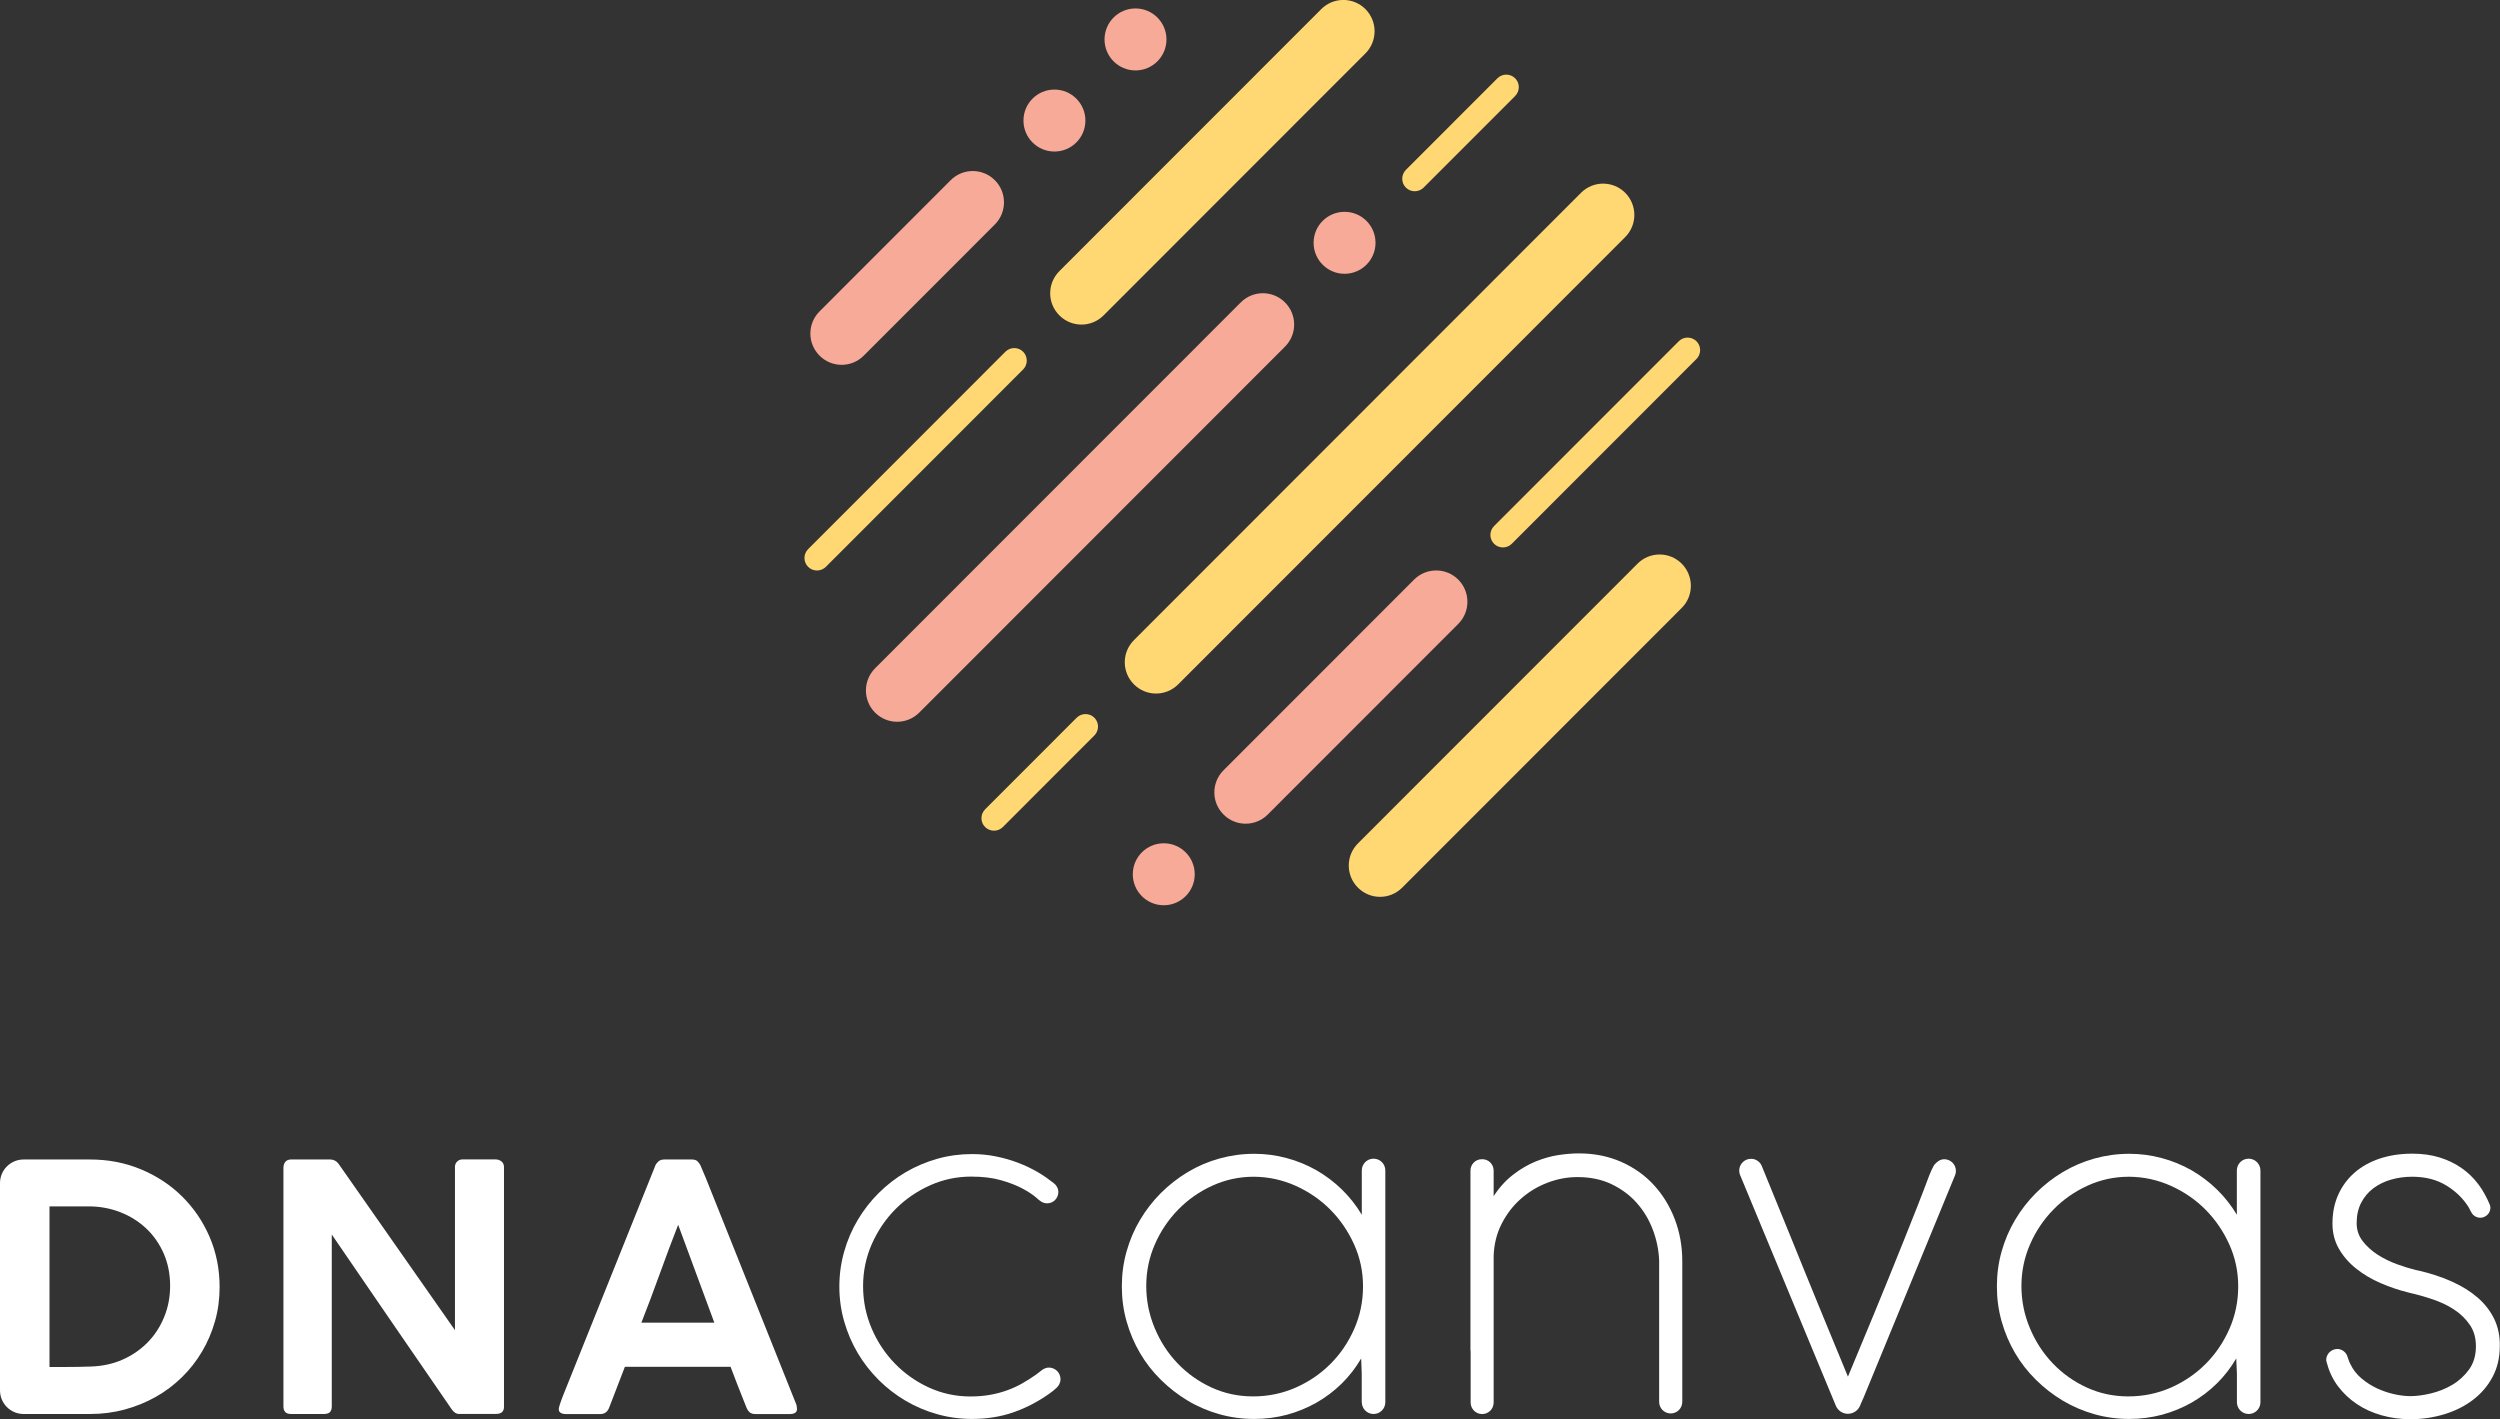<svg width="192" height="109" viewBox="0 0 192 109" fill="none" xmlns="http://www.w3.org/2000/svg">
<rect x="0" y="0" width="192" height="109" fill="#333333" stroke="none"/>
<g clip-path="url(#clip0_4274_2639)">
<path d="M84.329 55.801C84.329 56.046 84.236 56.295 84.049 56.482L77.018 63.517C76.644 63.891 76.036 63.891 75.657 63.517C75.278 63.143 75.284 62.535 75.657 62.156L82.688 55.121C83.062 54.747 83.67 54.747 84.049 55.121C84.236 55.313 84.329 55.557 84.329 55.801Z" fill="#FFD773"/>
<path d="M105.568 2.4C105.568 3.013 105.334 3.632 104.867 4.099L84.755 24.222C83.815 25.163 82.299 25.163 81.359 24.222C80.419 23.282 80.419 21.765 81.359 20.824L101.471 0.701C102.41 -0.239 103.927 -0.239 104.867 0.701C105.334 1.174 105.568 1.787 105.568 2.4Z" fill="#FFD773"/>
<path d="M78.856 27.693C78.856 27.937 78.763 28.187 78.576 28.374L63.424 43.535C63.05 43.909 62.442 43.909 62.063 43.535C61.689 43.161 61.689 42.553 62.063 42.173L77.215 27.012C77.589 26.638 78.197 26.638 78.576 27.012C78.763 27.2 78.856 27.449 78.856 27.693Z" fill="#FFD773"/>
<path d="M77.106 15.54C77.106 16.153 76.873 16.771 76.405 17.239L66.337 27.313C65.397 28.254 63.881 28.254 62.941 27.313C62.001 26.373 62.001 24.856 62.941 23.916L73.009 13.841C73.949 12.901 75.466 12.901 76.405 13.841C76.873 14.309 77.106 14.922 77.106 15.54Z" fill="#F8AA98"/>
<path d="M112.697 46.215C112.697 46.828 112.463 47.447 111.996 47.914L97.363 62.556C96.423 63.496 94.907 63.496 93.967 62.556C93.027 61.615 93.027 60.098 93.967 59.158L108.6 44.516C109.54 43.576 111.056 43.576 111.996 44.516C112.463 44.984 112.697 45.602 112.697 46.215Z" fill="#F8AA98"/>
<path d="M125.518 16.507C125.518 17.12 125.284 17.738 124.817 18.206L90.483 52.56C89.543 53.5 88.027 53.5 87.087 52.56C86.147 51.619 86.147 50.102 87.087 49.162L121.421 14.808C122.361 13.867 123.877 13.867 124.817 14.808C125.279 15.275 125.518 15.889 125.518 16.507Z" fill="#FFD773"/>
<path d="M107.691 13.727C107.691 13.483 107.785 13.233 107.972 13.046L115.003 6.012C115.377 5.637 115.984 5.637 116.363 6.012C116.737 6.386 116.737 6.994 116.363 7.373L109.332 14.408C108.958 14.782 108.351 14.782 107.972 14.408C107.785 14.221 107.691 13.976 107.691 13.727Z" fill="#FFD773"/>
<path d="M66.503 53.027C66.503 52.414 66.737 51.796 67.204 51.328L95.291 23.225C96.231 22.284 97.747 22.284 98.687 23.225C99.627 24.165 99.627 25.682 98.687 26.623L70.6 54.726C69.66 55.667 68.144 55.667 67.204 54.726C66.737 54.259 66.503 53.64 66.503 53.027Z" fill="#F8AA98"/>
<path d="M130.571 26.887C130.571 27.132 130.477 27.381 130.29 27.568L116.104 41.763C115.73 42.137 115.122 42.137 114.743 41.763C114.369 41.389 114.369 40.781 114.743 40.401L128.93 26.207C129.304 25.833 129.911 25.833 130.29 26.207C130.477 26.399 130.571 26.643 130.571 26.887Z" fill="#FFD773"/>
<path d="M129.859 44.989C129.859 45.602 129.626 46.221 129.158 46.688L107.686 68.172C106.747 69.113 105.23 69.113 104.29 68.172C103.35 67.232 103.35 65.715 104.29 64.774L125.762 43.29C126.702 42.35 128.218 42.35 129.158 43.29C129.62 43.758 129.859 44.376 129.859 44.989Z" fill="#FFD773"/>
<path d="M87.206 5.409C88.52 5.409 89.585 4.343 89.585 3.029C89.585 1.715 88.52 0.649 87.206 0.649C85.893 0.649 84.828 1.715 84.828 3.029C84.828 4.343 85.893 5.409 87.206 5.409Z" fill="#F8AA98"/>
<path d="M103.262 21.027C104.576 21.027 105.64 19.961 105.64 18.647C105.64 17.333 104.576 16.268 103.262 16.268C101.949 16.268 100.884 17.333 100.884 18.647C100.884 19.961 101.949 21.027 103.262 21.027Z" fill="#F8AA98"/>
<path d="M89.377 69.523C90.69 69.523 91.755 68.458 91.755 67.144C91.755 65.829 90.69 64.764 89.377 64.764C88.063 64.764 86.999 65.829 86.999 67.144C86.999 68.458 88.063 69.523 89.377 69.523Z" fill="#F8AA98"/>
<path d="M80.98 11.638C82.294 11.638 83.359 10.573 83.359 9.259C83.359 7.944 82.294 6.879 80.98 6.879C79.667 6.879 78.602 7.944 78.602 9.259C78.602 10.573 79.667 11.638 80.98 11.638Z" fill="#F8AA98"/>
<path d="M21.773 89.641C21.773 89.475 21.825 89.334 21.923 89.22C22.022 89.106 22.167 89.049 22.349 89.049H25.377C25.501 89.049 25.615 89.08 25.724 89.137C25.834 89.194 25.932 89.282 26.02 89.407C27.521 91.548 29.006 93.673 30.481 95.782C31.956 97.892 33.441 100.017 34.941 102.157V89.547C34.967 89.392 35.035 89.267 35.139 89.178C35.243 89.09 35.372 89.043 35.518 89.043H38.057C38.234 89.043 38.384 89.095 38.514 89.199C38.639 89.303 38.706 89.449 38.706 89.62V108.049C38.706 108.408 38.498 108.59 38.088 108.59H35.232C35.04 108.59 34.858 108.47 34.692 108.236C33.15 105.997 31.613 103.763 30.081 101.529C28.549 99.294 27.017 97.055 25.48 94.811V108.013C25.48 108.205 25.434 108.351 25.34 108.449C25.247 108.543 25.091 108.595 24.873 108.595H22.349C22.147 108.595 22.001 108.543 21.908 108.444C21.814 108.345 21.768 108.205 21.768 108.028V89.641H21.773Z" fill="white"/>
<path d="M42.928 108.107C42.97 107.93 43.022 107.769 43.079 107.623C43.136 107.473 43.188 107.338 43.229 107.213L50.317 89.548C50.343 89.454 50.416 89.345 50.535 89.225C50.655 89.106 50.816 89.049 51.013 89.049H53.132C53.34 89.049 53.495 89.101 53.584 89.205C53.677 89.309 53.745 89.402 53.786 89.48L54.222 90.509L61.17 107.899C61.17 107.925 61.175 107.971 61.191 108.039C61.206 108.107 61.212 108.159 61.212 108.205C61.212 108.47 61.02 108.6 60.635 108.6H58.044C57.852 108.6 57.701 108.564 57.597 108.481C57.494 108.403 57.405 108.278 57.333 108.112L57.094 107.509C56.928 107.088 56.761 106.667 56.595 106.247C56.429 105.826 56.268 105.4 56.107 104.968H47.991C47.763 105.581 47.539 106.158 47.326 106.699C47.114 107.239 46.932 107.712 46.781 108.112C46.657 108.434 46.433 108.6 46.096 108.6H43.463C43.297 108.6 43.162 108.569 43.063 108.507C42.965 108.444 42.913 108.356 42.913 108.231C42.913 108.174 42.918 108.133 42.928 108.107ZM52.083 94.063C51.61 95.273 51.138 96.531 50.67 97.829C50.203 99.128 49.731 100.375 49.258 101.581H54.861L52.083 94.063Z" fill="white"/>
<path d="M104.581 105.498V107.691H104.586C104.586 108.19 104.991 108.595 105.49 108.595C105.988 108.595 106.393 108.19 106.393 107.691V89.89C106.393 89.392 105.988 88.986 105.49 88.986C104.991 88.986 104.586 89.392 104.586 89.89V92.145V93.294C104.16 92.582 103.657 91.938 103.059 91.356C102.468 90.779 101.813 90.285 101.102 89.875C100.39 89.47 99.627 89.158 98.817 88.94C98.007 88.721 97.176 88.612 96.33 88.612C95.4 88.612 94.507 88.737 93.645 88.976C92.783 89.215 91.978 89.563 91.22 90.015C90.467 90.467 89.782 91.002 89.159 91.621C88.541 92.239 88.006 92.93 87.559 93.683C87.108 94.437 86.765 95.247 86.521 96.11C86.277 96.972 86.157 97.866 86.157 98.796C86.157 99.726 86.277 100.62 86.521 101.482C86.765 102.344 87.108 103.155 87.549 103.908C87.99 104.662 88.525 105.348 89.153 105.966C89.776 106.584 90.467 107.119 91.22 107.571C91.973 108.023 92.783 108.366 93.645 108.61C94.507 108.855 95.4 108.974 96.33 108.974C97.197 108.974 98.033 108.865 98.838 108.652C99.643 108.434 100.401 108.122 101.107 107.722C101.813 107.317 102.457 106.834 103.044 106.257C103.625 105.685 104.124 105.041 104.539 104.329L104.581 105.498ZM102.182 104.745C101.419 105.514 100.52 106.122 99.497 106.574C98.469 107.021 97.384 107.244 96.236 107.244C95.099 107.244 94.035 107.015 93.038 106.558C92.041 106.096 91.173 105.477 90.431 104.698C89.688 103.919 89.102 103.015 88.676 101.986C88.25 100.962 88.032 99.887 88.032 98.76C88.032 97.637 88.255 96.567 88.697 95.559C89.138 94.546 89.74 93.657 90.493 92.888C91.246 92.119 92.124 91.506 93.121 91.054C94.118 90.602 95.167 90.374 96.273 90.374H96.319C97.436 90.384 98.495 90.618 99.508 91.07C100.52 91.527 101.408 92.135 102.172 92.904C102.935 93.673 103.542 94.567 103.999 95.58C104.456 96.598 104.68 97.668 104.68 98.791C104.68 99.944 104.456 101.035 104.005 102.059C103.553 103.082 102.95 103.981 102.182 104.745Z" fill="white"/>
<path d="M81.447 105.919C81.447 105.43 81.047 105.03 80.559 105.03C80.362 105.03 80.185 105.103 80.035 105.212C79.972 105.259 79.91 105.301 79.853 105.352C79.744 105.441 79.656 105.508 79.583 105.56C79.23 105.81 78.877 106.033 78.513 106.241C78.15 106.449 77.766 106.625 77.35 106.776C76.935 106.927 76.499 107.041 76.036 107.124C75.574 107.207 75.065 107.249 74.52 107.249C73.404 107.249 72.35 107.02 71.353 106.568C70.356 106.111 69.483 105.498 68.73 104.724C67.977 103.95 67.38 103.051 66.944 102.027C66.508 101.004 66.285 99.923 66.285 98.775C66.285 97.626 66.513 96.546 66.965 95.522C67.422 94.499 68.029 93.605 68.793 92.841C69.556 92.078 70.439 91.475 71.441 91.028C72.443 90.581 73.492 90.363 74.582 90.363C75.45 90.363 76.208 90.451 76.852 90.633C77.496 90.815 78.046 91.028 78.503 91.267C78.955 91.511 79.323 91.75 79.593 91.984C79.682 92.062 79.754 92.124 79.827 92.192V92.181C79.983 92.327 80.191 92.415 80.419 92.415C80.658 92.415 80.871 92.322 81.027 92.166L81.032 92.156C81.182 92 81.281 91.787 81.281 91.553C81.281 91.267 81.136 91.018 80.923 90.862C80.554 90.571 80.159 90.29 79.728 90.036C79.24 89.75 78.726 89.506 78.181 89.298C77.636 89.09 77.065 88.929 76.467 88.809C75.876 88.69 75.268 88.633 74.65 88.633C73.731 88.633 72.843 88.752 71.981 88.996C71.119 89.241 70.309 89.584 69.556 90.025C68.803 90.467 68.112 91.002 67.489 91.62C66.866 92.239 66.326 92.93 65.879 93.683C65.428 94.436 65.08 95.247 64.836 96.115C64.587 96.982 64.462 97.881 64.462 98.811C64.462 99.741 64.587 100.635 64.836 101.497C65.085 102.36 65.433 103.17 65.879 103.924C66.326 104.677 66.866 105.363 67.489 105.986C68.112 106.605 68.803 107.14 69.556 107.581C70.309 108.023 71.119 108.371 71.981 108.61C72.843 108.854 73.731 108.974 74.65 108.974C75.808 108.974 76.867 108.802 77.833 108.465C78.799 108.127 79.697 107.659 80.533 107.072C80.757 106.922 80.949 106.766 81.115 106.61C81.312 106.449 81.447 106.199 81.447 105.919Z" fill="white"/>
<path d="M127.423 107.665C127.423 108.158 127.823 108.553 128.311 108.553C128.805 108.553 129.199 108.153 129.199 107.665V96.853C129.199 95.715 129.007 94.65 128.628 93.647C128.244 92.644 127.709 91.766 127.018 91.013C126.328 90.259 125.492 89.667 124.51 89.231C123.529 88.799 122.449 88.581 121.26 88.581C120.777 88.581 120.247 88.623 119.671 88.711C119.1 88.799 118.518 88.966 117.931 89.204C117.344 89.449 116.768 89.781 116.212 90.213C115.657 90.638 115.153 91.189 114.712 91.865V89.875C114.696 89.402 114.317 89.028 113.845 89.028H113.803C113.32 89.028 112.931 89.418 112.931 89.901V103.643C112.931 103.726 112.936 103.784 112.946 103.815V107.717C112.946 108.205 113.341 108.6 113.829 108.6C114.317 108.6 114.712 108.205 114.712 107.717V96.453C114.743 95.554 114.945 94.733 115.325 93.99C115.704 93.247 116.192 92.608 116.789 92.078C117.386 91.548 118.066 91.132 118.824 90.841C119.583 90.545 120.361 90.4 121.156 90.4C122.137 90.4 123.01 90.581 123.778 90.95C124.542 91.319 125.191 91.802 125.715 92.4C126.245 92.997 126.65 93.683 126.941 94.452C127.231 95.221 127.392 96.011 127.423 96.816V107.665Z" fill="white"/>
<path d="M150.214 89.927C150.214 89.433 149.815 89.028 149.316 89.028C149.082 89.028 148.885 89.137 148.724 89.287C148.651 89.36 148.568 89.423 148.506 89.537C148.402 89.714 148.288 89.963 148.163 90.28C147.893 91.002 147.592 91.797 147.249 92.665C146.907 93.532 146.554 94.426 146.18 95.351C145.811 96.276 145.427 97.216 145.042 98.172C144.653 99.128 144.274 100.053 143.905 100.952C143.537 101.851 143.178 102.708 142.836 103.524C142.493 104.339 142.192 105.072 141.922 105.727C141.62 105.015 141.293 104.22 140.94 103.347C140.582 102.474 140.208 101.56 139.808 100.599C139.408 99.637 139.009 98.65 138.598 97.637C138.188 96.624 137.788 95.632 137.388 94.655C136.989 93.678 136.604 92.737 136.236 91.833C135.888 90.987 135.571 90.212 135.28 89.49C135.13 89.199 134.834 88.997 134.486 88.997C134.48 88.997 134.48 88.997 134.475 88.997C133.977 88.997 133.572 89.402 133.572 89.901C133.572 90.01 133.593 90.119 133.629 90.218L141.008 107.997C141.174 108.34 141.511 108.579 141.916 108.579C142.337 108.579 142.701 108.324 142.851 107.961C142.872 107.914 142.887 107.867 142.908 107.821C142.981 107.654 143.054 107.493 143.126 107.327L150.157 90.238L150.147 90.243C150.199 90.14 150.214 90.036 150.214 89.927Z" fill="white"/>
<path d="M171.795 105.498V107.691C171.795 108.19 172.2 108.595 172.699 108.595C173.197 108.595 173.602 108.19 173.602 107.691V89.896C173.602 89.397 173.197 88.986 172.694 88.986C172.195 88.986 171.79 89.392 171.79 89.89V92.145V93.294C171.364 92.582 170.861 91.938 170.264 91.356C169.672 90.779 169.017 90.285 168.306 89.875C167.595 89.47 166.831 89.158 166.021 88.94C165.211 88.721 164.38 88.612 163.534 88.612C162.604 88.612 161.711 88.737 160.849 88.976C159.987 89.22 159.182 89.563 158.424 90.015C157.671 90.467 156.986 91.002 156.363 91.621C155.745 92.239 155.21 92.93 154.763 93.683C154.312 94.437 153.969 95.247 153.725 96.11C153.481 96.972 153.361 97.866 153.361 98.796C153.361 99.726 153.481 100.62 153.725 101.482C153.969 102.344 154.312 103.155 154.753 103.908C155.194 104.662 155.729 105.348 156.358 105.966C156.981 106.584 157.671 107.119 158.424 107.571C159.177 108.018 159.987 108.366 160.849 108.61C161.711 108.855 162.604 108.974 163.534 108.974C164.401 108.974 165.237 108.865 166.042 108.652C166.847 108.434 167.605 108.122 168.311 107.722C169.017 107.317 169.661 106.834 170.248 106.257C170.83 105.685 171.328 105.041 171.743 104.329L171.795 105.498ZM169.396 104.745C168.633 105.514 167.735 106.122 166.712 106.574C165.684 107.021 164.598 107.244 163.451 107.244C162.314 107.244 161.249 107.015 160.252 106.558C159.255 106.096 158.388 105.477 157.645 104.698C156.903 103.919 156.316 103.015 155.89 101.986C155.459 100.962 155.246 99.887 155.246 98.76C155.246 97.637 155.47 96.567 155.911 95.559C156.352 94.546 156.955 93.657 157.708 92.888C158.461 92.119 159.338 91.506 160.335 91.054C161.332 90.602 162.381 90.374 163.487 90.374H163.534C164.65 90.384 165.71 90.618 166.722 91.07C167.735 91.527 168.623 92.135 169.386 92.904C170.149 93.673 170.757 94.567 171.214 95.58C171.671 96.598 171.894 97.668 171.894 98.791C171.894 99.944 171.671 101.035 171.219 102.059C170.767 103.082 170.16 103.981 169.396 104.745Z" fill="white"/>
<path d="M191.553 101.289C191.252 100.676 190.832 100.131 190.281 99.653C189.736 99.18 189.071 98.769 188.298 98.421C187.524 98.073 186.667 97.793 185.727 97.575C185.717 97.575 185.701 97.575 185.68 97.569C185.66 97.564 185.608 97.549 185.525 97.533C185.089 97.429 184.611 97.284 184.086 97.091C183.562 96.899 183.069 96.66 182.606 96.364C182.149 96.068 181.765 95.72 181.454 95.32C181.142 94.914 180.991 94.457 180.991 93.943C180.991 93.345 181.106 92.82 181.339 92.368C181.573 91.922 181.885 91.547 182.284 91.251C182.684 90.955 183.136 90.737 183.645 90.591C184.154 90.446 184.689 90.373 185.25 90.373C186.272 90.373 187.15 90.597 187.882 91.049C188.614 91.496 189.196 92.067 189.617 92.758C189.679 92.867 189.726 92.966 189.772 93.065V93.049C189.892 93.33 190.167 93.522 190.489 93.522C190.593 93.522 190.697 93.501 190.785 93.46C190.79 93.46 190.79 93.454 190.795 93.454C191.071 93.335 191.263 93.065 191.263 92.743C191.263 92.659 191.237 92.581 191.211 92.504C190.972 91.953 190.702 91.438 190.359 90.981C189.99 90.482 189.549 90.056 189.045 89.703C188.536 89.35 187.97 89.08 187.342 88.887C186.714 88.695 186.023 88.602 185.265 88.602C184.346 88.602 183.51 88.731 182.757 88.981C182.004 89.235 181.36 89.594 180.82 90.067C180.285 90.54 179.87 91.101 179.574 91.76C179.278 92.42 179.133 93.163 179.133 93.974C179.133 94.686 179.299 95.33 179.626 95.901C179.953 96.473 180.394 96.982 180.94 97.419C181.485 97.855 182.113 98.234 182.83 98.541C183.541 98.853 184.278 99.097 185.042 99.284C185.639 99.419 186.241 99.59 186.854 99.798C187.462 100.006 188.012 100.266 188.495 100.588C188.978 100.905 189.378 101.3 189.689 101.757C190.001 102.219 190.151 102.76 190.151 103.394C190.151 104.095 189.975 104.687 189.627 105.176C189.274 105.659 188.843 106.054 188.334 106.355C187.825 106.657 187.275 106.875 186.693 107.015C186.111 107.155 185.587 107.223 185.12 107.223C184.746 107.223 184.336 107.176 183.889 107.077C183.437 106.979 183.001 106.828 182.565 106.631C182.134 106.428 181.729 106.173 181.355 105.856C180.981 105.539 180.701 105.171 180.503 104.75C180.441 104.635 180.389 104.506 180.342 104.355C180.316 104.261 180.285 104.183 180.254 104.1C180.124 103.809 179.834 103.601 179.496 103.601C179.392 103.601 179.288 103.627 179.195 103.664L179.138 103.69C178.852 103.825 178.655 104.111 178.655 104.443C178.655 104.495 178.67 104.537 178.676 104.583C178.852 105.269 179.133 105.888 179.527 106.423C179.943 106.979 180.436 107.451 181.007 107.831C181.578 108.215 182.217 108.501 182.918 108.698C183.619 108.896 184.351 108.995 185.114 108.995C186.023 108.995 186.89 108.865 187.721 108.615C188.552 108.361 189.284 107.997 189.918 107.514C190.551 107.036 191.055 106.449 191.429 105.747C191.803 105.051 191.984 104.256 191.984 103.368C192 102.599 191.849 101.902 191.553 101.289Z" fill="white"/>
<path d="M16.097 94.993C15.583 93.803 14.877 92.769 13.984 91.886C13.091 91.002 12.037 90.311 10.832 89.807C9.627 89.303 8.324 89.049 6.927 89.049H1.812C0.81 89.049 0 89.859 0 90.862V106.782C0 107.784 0.81 108.595 1.812 108.595H6.922C7.846 108.595 8.729 108.481 9.575 108.252C10.422 108.023 11.216 107.701 11.954 107.286C12.691 106.87 13.361 106.366 13.963 105.779C14.566 105.192 15.08 104.537 15.511 103.81C15.942 103.088 16.274 102.303 16.513 101.466C16.752 100.63 16.866 99.752 16.866 98.838C16.866 97.466 16.606 96.177 16.097 94.993ZM12.608 101.144C12.307 101.887 11.886 102.537 11.346 103.088C10.806 103.638 10.167 104.085 9.43 104.412C8.693 104.74 7.893 104.916 7.021 104.948C6.361 104.974 5.707 104.984 5.047 104.984H3.801V92.649H6.787C7.649 92.649 8.459 92.795 9.222 93.091C9.986 93.387 10.65 93.803 11.221 94.338C11.793 94.873 12.239 95.517 12.572 96.266C12.899 97.019 13.065 97.845 13.065 98.749C13.065 99.606 12.914 100.407 12.608 101.144Z" fill="white"/>
</g>
<defs>
<clipPath id="clip0_4274_2639">
<rect width="192" height="109" fill="white"/>
</clipPath>
</defs>
</svg>
